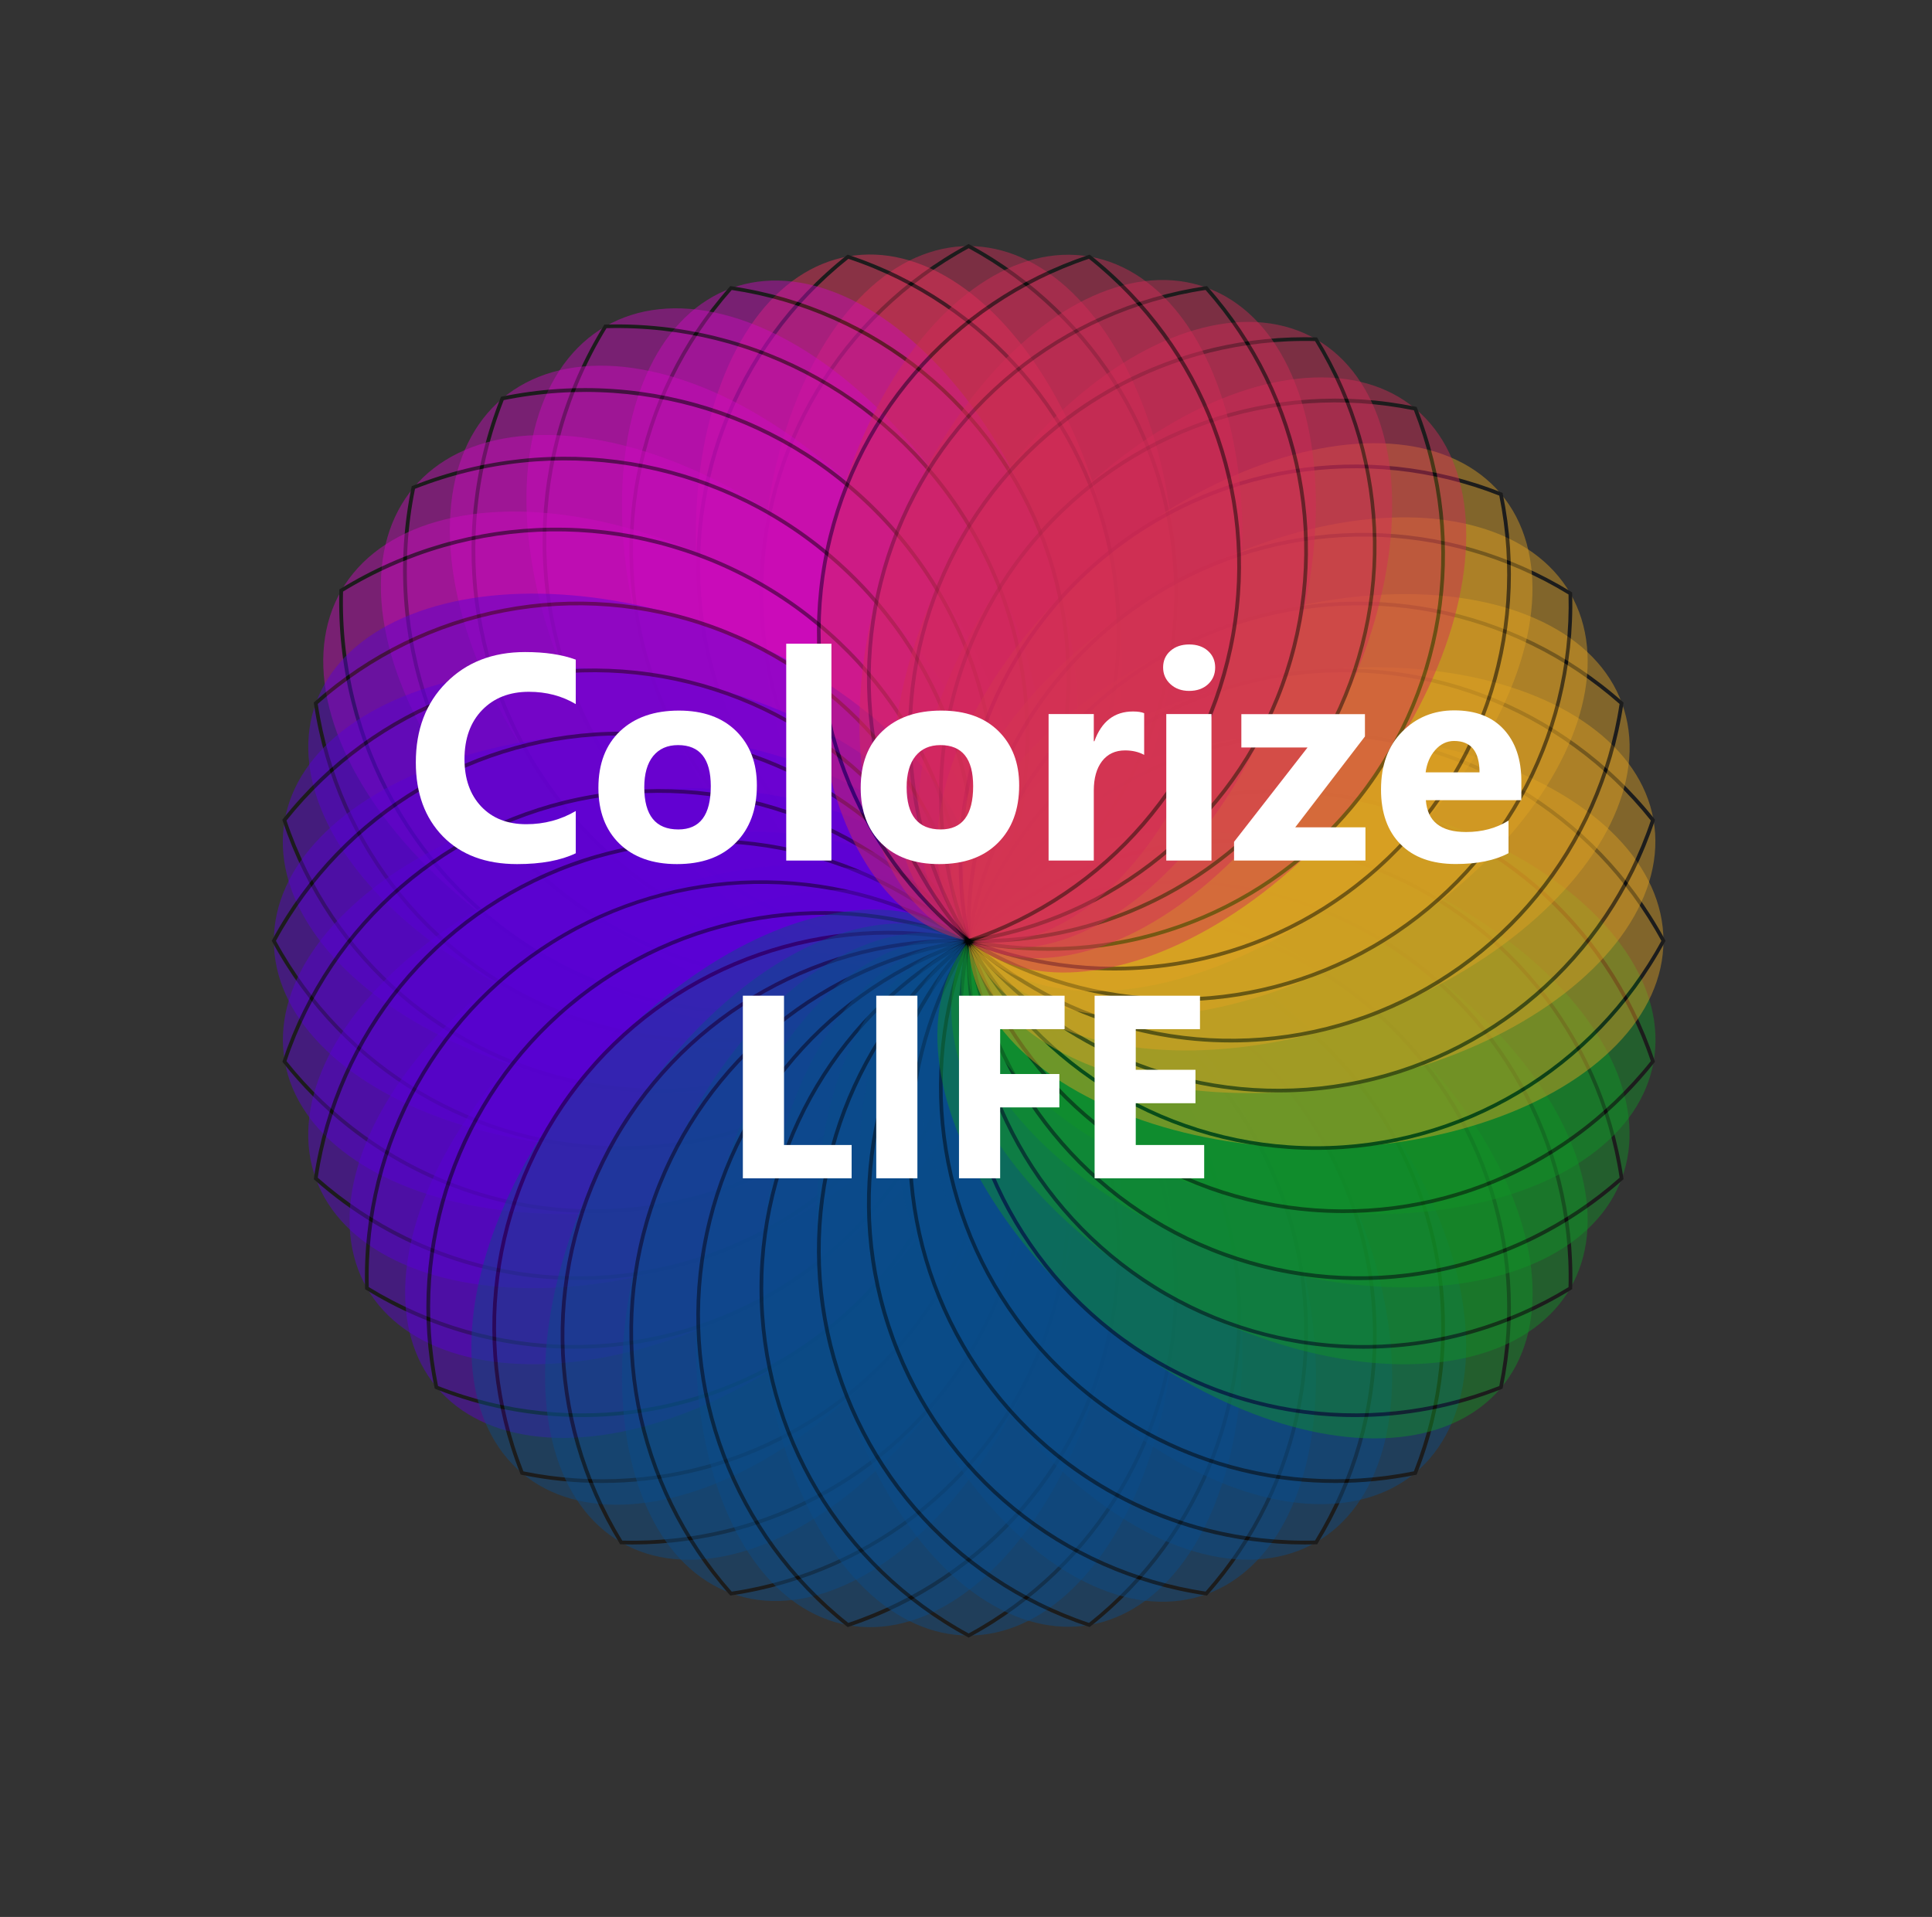 <?xml version="1.0" encoding="utf-8"?>
<!-- Generator: Adobe Illustrator 24.0.1, SVG Export Plug-In . SVG Version: 6.00 Build 0)  -->
<svg version="1.1" id="Layer_1" xmlns="http://www.w3.org/2000/svg" xmlns:xlink="http://www.w3.org/1999/xlink" x="0px" y="0px"
	 viewBox="0 0 262 260" style="enable-background:new 0 0 262 260;" xml:space="preserve">
<rect x="0" y="0" width="262" height="260" fill="#333333" stroke="none"/>
<style type="text/css">
	.st0{opacity:0.45;}
	.st1{fill:#D32A57;}
	.st2{fill:#F1315B;}
	.st3{fill:#CC09BE;}
	.st4{fill:#5900D5;}
	.st5{fill:#094C89;}
	.st6{fill:#0F9325;}
	.st7{fill:#E0A222;}
	.st8{fill:#FFFFFF;}
</style>
<g>
	<g class="st0">
		<ellipse class="st1" cx="131.36" cy="80.49" rx="28.11" ry="47.11"/>
		<path d="M131.36,127.89l-0.12-0.06C113.82,118.41,103,100.28,103,80.49c0-19.78,10.82-37.92,28.24-47.33l0.12-0.06l0.12,0.06
			c17.42,9.41,28.24,27.55,28.24,47.33c0,19.78-10.82,37.92-28.24,47.33L131.36,127.89z M131.36,33.67
			c-17.19,9.34-27.86,27.27-27.86,46.83c0,19.55,10.67,37.48,27.86,46.83c17.19-9.34,27.86-27.27,27.86-46.83
			C159.22,60.94,148.55,43.01,131.36,33.67z"/>
	</g>
	<g class="st0">
		
			<ellipse transform="matrix(0.985 -0.174 0.174 0.985 -12.231 22.623)" class="st2" cx="123.18" cy="81.21" rx="28.11" ry="47.11"/>
		<path d="M131.41,127.89l-0.13-0.04c-18.79-6.25-32.59-22.23-36.03-41.71c-3.44-19.48,4.07-39.22,19.59-51.52l0.11-0.08l0.13,0.04
			c18.79,6.25,32.6,22.23,36.03,41.71c3.44,19.48-4.07,39.22-19.59,51.52L131.41,127.89z M115.05,35.1
			c-15.3,12.19-22.7,31.7-19.3,50.95c3.4,19.26,17.02,35.06,35.57,41.28c15.3-12.19,22.7-31.7,19.3-50.95
			C147.22,57.12,133.6,41.31,115.05,35.1z"/>
	</g>
	<g class="st0">
		
			<ellipse transform="matrix(0.94 -0.342 0.342 0.94 -21.552 44.443)" class="st3" cx="115.25" cy="83.34" rx="28.11" ry="47.11"/>
		<path d="M131.46,127.87l-0.13-0.02c-19.59-2.89-35.96-16.23-42.72-34.82S85.8,53.7,98.95,38.9l0.09-0.1l0.13,0.02
			c19.59,2.89,35.96,16.23,42.73,34.82s2.8,39.33-10.35,54.13L131.46,127.87z M99.23,39.33C86.28,53.99,82.38,74.49,89.07,92.86
			c6.69,18.37,22.85,31.57,42.19,34.47c12.95-14.66,16.85-35.16,10.16-53.53C134.74,55.44,118.58,42.24,99.23,39.33z"/>
	</g>
	<g class="st0">
		<ellipse transform="matrix(0.866 -0.5 0.5 0.866 -29.047 64.898)" class="st3" cx="106.58" cy="86.65" rx="29.2" ry="48.94"/>
		<path d="M129.47,129.31c-19.95,0-38.39-10.6-48.4-27.93c-10.27-17.79-9.96-39.73,0.82-57.24l0.07-0.12l0.14,0
			c20.54-0.56,39.71,10.12,49.99,27.91c10.27,17.79,9.96,39.73-0.82,57.24l-0.07,0.12l-0.14,0
			C130.53,129.3,130,129.31,129.47,129.31z M82.25,44.51c-10.62,17.34-10.9,39.02-0.74,56.62c9.92,17.18,28.19,27.68,47.96,27.68
			c0.48,0,0.96-0.01,1.44-0.02c10.61-17.34,10.9-39.02,0.74-56.62C121.49,54.58,102.57,43.99,82.25,44.51z"/>
	</g>
	<g class="st0">
		
			<ellipse transform="matrix(0.766 -0.643 0.643 0.766 -35.545 85.432)" class="st3" cx="99.59" cy="91.55" rx="29.2" ry="48.94"/>
		<path d="M119.8,130.43c-16.33,0-32.04-7.16-42.78-19.96c-13.21-15.74-16.71-37.4-9.13-56.52l0.05-0.13l0.13-0.03
			c20.15-4.14,40.87,3.07,54.07,18.81c13.21,15.74,16.71,37.4,9.13,56.52l-0.05,0.13l-0.13,0.03
			C127.34,130.06,123.55,130.43,119.8,130.43z M68.31,54.27c-7.44,18.92-3.96,40.32,9.1,55.89c13.06,15.57,33.53,22.71,53.46,18.67
			c7.44-18.92,3.96-40.32-9.1-55.89C108.71,57.37,88.24,50.23,68.31,54.27z"/>
	</g>
	<g class="st0">
		
			<ellipse transform="matrix(0.643 -0.766 0.766 0.643 -41.329 106.525)" class="st3" cx="93.56" cy="97.58" rx="29.2" ry="48.94"/>
		<path d="M110.52,133.21c-12.92,0-25.66-4.48-35.9-13.07c-15.74-13.21-22.95-33.93-18.81-54.07l0.03-0.13l0.13-0.05
			c19.12-7.57,40.78-4.08,56.52,9.13c15.74,13.21,22.95,33.93,18.81,54.07l-0.03,0.13l-0.13,0.05
			C124.46,131.92,117.46,133.21,110.52,133.21z M56.28,66.3c-4.04,19.92,3.1,40.4,18.66,53.46c15.56,13.06,36.97,16.54,55.89,9.1
			c4.04-19.92-3.1-40.4-18.67-53.46C96.6,62.34,75.2,58.86,56.28,66.3z"/>
	</g>
	<g class="st0">
		<ellipse transform="matrix(0.5 -0.866 0.866 0.5 -46.225 129.068)" class="st3" cx="88.66" cy="104.57" rx="29.2" ry="48.94"/>
		<path d="M101.86,137.56c-9.63,0-19.27-2.49-27.93-7.49c-17.79-10.27-28.49-29.43-27.91-49.98l0-0.14l0.12-0.07
			c17.51-10.78,39.45-11.1,57.24-0.82c17.79,10.27,28.49,29.43,27.91,49.98l0,0.14l-0.12,0.07
			C122.19,134.79,112.03,137.56,101.86,137.56z M46.52,80.24c-0.52,20.32,10.07,39.24,27.66,49.4c17.6,10.16,39.28,9.87,56.62-0.74
			c0.52-20.32-10.07-39.24-27.66-49.4C85.54,69.33,63.86,69.62,46.52,80.24z"/>
	</g>
	<g class="st0">
		
			<ellipse transform="matrix(0.342 -0.94 0.94 0.342 -47.465 155.198)" class="st4" cx="87.09" cy="111.49" rx="28.11" ry="47.11"/>
		<path d="M95.79,141.39c-6.18,0-12.4-1.07-18.4-3.25C58.8,131.38,45.46,115,42.57,95.42l-0.02-0.13l0.1-0.09
			c14.8-13.15,35.55-17.12,54.14-10.35c18.59,6.77,31.93,23.14,34.82,42.72l0.02,0.13l-0.1,0.09
			C121.5,136.7,108.75,141.39,95.79,141.39z M43.09,95.48c2.9,19.35,16.1,35.51,34.47,42.19c18.37,6.69,38.87,2.79,53.53-10.16
			c-2.9-19.35-16.1-35.51-34.47-42.19C78.25,78.63,57.75,82.52,43.09,95.48z"/>
	</g>
	<g class="st0">
		
			<ellipse transform="matrix(0.174 -0.985 0.985 0.174 -47.4 182.361)" class="st4" cx="84.96" cy="119.42" rx="28.11" ry="47.11"/>
		<path d="M89.4,148.17c-3.11,0-6.24-0.27-9.36-0.82c-19.48-3.43-35.46-17.24-41.71-36.03l-0.04-0.13l0.08-0.11
			C50.67,95.57,70.41,88.06,89.89,91.5c19.48,3.44,35.46,17.24,41.71,36.03l0.04,0.13l-0.08,0.11
			C121.23,140.79,105.66,148.17,89.4,148.17z M38.85,111.29c6.22,18.55,22.02,32.17,41.28,35.57c19.25,3.39,38.77-4,50.95-19.3
			c-6.22-18.55-22.02-32.17-41.28-35.57C70.54,88.59,51.04,95.99,38.85,111.29z"/>
	</g>
	<g class="st0">
		<ellipse class="st4" cx="84.25" cy="127.61" rx="47.11" ry="28.11"/>
		<path d="M84.25,155.96c-19.78,0-37.92-10.82-47.33-28.24l-0.06-0.12l0.06-0.12c9.41-17.42,27.55-28.24,47.33-28.24
			c19.78,0,37.92,10.82,47.33,28.24l0.06,0.12l-0.06,0.12C122.17,145.14,104.03,155.96,84.25,155.96z M37.42,127.61
			c9.34,17.19,27.27,27.86,46.83,27.86c19.55,0,37.48-10.67,46.83-27.86c-9.34-17.19-27.27-27.86-46.83-27.86
			C64.7,99.75,46.77,110.42,37.42,127.61z"/>
	</g>
	<g class="st0">
		
			<ellipse transform="matrix(0.985 -0.174 0.174 0.985 -22.288 16.817)" class="st4" cx="84.96" cy="135.79" rx="47.11" ry="28.11"/>
		<path d="M80.53,164.53c-16.26,0-31.83-7.38-42.15-20.41l-0.08-0.11l0.04-0.13c6.25-18.79,22.23-32.59,41.71-36.03
			c19.48-3.44,39.22,4.07,51.52,19.59l0.08,0.11l-0.04,0.13c-6.25,18.79-22.23,32.6-41.71,36.03
			C86.76,164.26,83.63,164.53,80.53,164.53z M38.85,143.92c12.19,15.3,31.7,22.7,50.95,19.3c19.26-3.39,35.06-17.02,41.28-35.57
			c-12.19-15.3-31.7-22.7-50.95-19.3C60.87,111.75,45.07,125.37,38.85,143.92z"/>
	</g>
	<g class="st0">
		
			<ellipse transform="matrix(0.94 -0.342 0.342 0.94 -43.902 38.453)" class="st4" cx="87.09" cy="143.72" rx="47.11" ry="28.11"/>
		<path d="M78.39,173.62c-12.96,0-25.71-4.69-35.74-13.6l-0.1-0.09l0.02-0.13c2.89-19.59,16.23-35.96,34.82-42.73
			c18.59-6.76,39.33-2.8,54.13,10.35l0.1,0.09l-0.02,0.13c-2.89,19.59-16.23,35.96-34.82,42.73
			C90.79,172.55,84.56,173.62,78.39,173.62z M43.09,159.73c14.66,12.95,35.16,16.85,53.53,10.16c18.37-6.69,31.57-22.85,34.47-42.19
			c-14.66-12.96-35.16-16.85-53.53-10.16C59.19,124.23,45.99,140.39,43.09,159.73z"/>
	</g>
	<g class="st0">
		<ellipse transform="matrix(0.866 -0.5 0.5 0.866 -63.448 65.532)" class="st4" cx="90.56" cy="151.16" rx="47.11" ry="28.11"/>
		<path d="M77.85,182.93c-9.79,0-19.57-2.67-28.22-8l-0.12-0.07l0-0.13c-0.56-19.79,9.74-38.23,26.87-48.12
			c17.13-9.89,38.25-9.59,55.11,0.79l0.12,0.07l0,0.14c0.56,19.79-9.74,38.23-26.87,48.12C96.41,180.53,87.13,182.93,77.85,182.93z
			 M50.01,174.57c16.69,10.21,37.55,10.49,54.48,0.71c16.93-9.78,27.12-27.98,26.62-47.54c-16.69-10.21-37.55-10.49-54.48-0.71
			C59.7,136.81,49.51,155.02,50.01,174.57z"/>
	</g>
	<g class="st0">
		
			<ellipse transform="matrix(0.766 -0.643 0.643 0.766 -79.199 98.177)" class="st4" cx="95.27" cy="157.89" rx="47.11" ry="28.11"/>
		<path d="M78.94,192.2c-6.68,0-13.42-1.25-19.85-3.8l-0.13-0.05l-0.03-0.13c-3.99-19.39,2.95-39.34,18.11-52.06
			c15.15-12.72,36-16.08,54.41-8.79l0.13,0.05l0.03,0.13c3.99,19.39-2.95,39.34-18.1,52.06C103.64,187.88,91.38,192.2,78.94,192.2z
			 M59.4,187.99c18.2,7.16,38.8,3.81,53.78-8.76c14.98-12.57,21.85-32.27,17.96-51.44c-18.21-7.16-38.8-3.81-53.78,8.76
			S55.51,168.82,59.4,187.99z"/>
	</g>
	<g class="st0">
		
			<ellipse transform="matrix(0.643 -0.766 0.766 0.643 -89.291 135.904)" class="st5" cx="101.08" cy="163.69" rx="47.11" ry="28.11"/>
		<path d="M81.62,201.14c-3.61,0-7.25-0.36-10.88-1.11L70.61,200l-0.05-0.13c-7.29-18.41-3.92-39.26,8.79-54.41
			c12.71-15.15,32.66-22.09,52.06-18.11l0.13,0.03l0.05,0.13c7.29,18.41,3.92,39.26-8.79,54.41
			C112.46,194.25,97.34,201.14,81.62,201.14z M70.98,199.57c19.17,3.89,38.87-2.99,51.44-17.96c12.57-14.98,15.92-35.57,8.76-53.78
			c-19.18-3.89-38.87,2.99-51.44,17.96C67.17,160.76,63.82,181.36,70.98,199.57z"/>
	</g>
	<g class="st0">
		<ellipse transform="matrix(0.5 -0.866 0.866 0.5 -91.941 177.563)" class="st5" cx="107.8" cy="168.4" rx="47.11" ry="28.11"/>
		<path d="M85.77,209.48c-0.51,0-1.02-0.01-1.53-0.02l-0.14,0l-0.07-0.12c-10.38-16.86-10.68-37.98-0.79-55.11
			c9.89-17.13,28.33-27.43,48.12-26.87l0.14,0l0.07,0.12c10.38,16.86,10.68,37.98,0.79,55.11
			C122.73,199.27,104.98,209.48,85.77,209.48z M84.39,208.96c19.55,0.49,37.76-9.69,47.54-26.62c9.77-16.93,9.5-37.8-0.71-54.48
			c-19.57-0.52-37.76,9.69-47.54,26.62S74.18,192.27,84.39,208.96z"/>
	</g>
	<g class="st0">
		
			<ellipse transform="matrix(0.342 -0.94 0.94 0.342 -85.68 221.388)" class="st5" cx="115.25" cy="171.88" rx="47.11" ry="28.11"/>
		<path d="M99.04,216.41l-0.09-0.1c-13.15-14.8-17.11-35.55-10.35-54.14c6.77-18.59,23.14-31.93,42.72-34.82l0.13-0.02l0.09,0.1
			c13.15,14.8,17.11,35.55,10.35,54.14c-6.77,18.59-23.14,31.93-42.73,34.82L99.04,216.41z M131.26,127.87
			c-19.35,2.9-35.51,16.1-42.19,34.48c-6.69,18.37-2.79,38.87,10.16,53.53c19.35-2.9,35.51-16.1,42.19-34.47
			C148.11,163.03,144.22,142.53,131.26,127.87z"/>
	</g>
	<g class="st0">
		
			<ellipse transform="matrix(0.174 -0.985 0.985 0.174 -69.569 265.093)" class="st5" cx="123.18" cy="174" rx="47.11" ry="28.11"/>
		<path d="M114.95,220.68l-0.11-0.08c-15.52-12.29-23.03-32.03-19.59-51.51c3.44-19.48,17.24-35.46,36.03-41.71l0.13-0.04l0.11,0.08
			c15.52,12.3,23.03,32.03,19.59,51.52c-3.43,19.48-17.24,35.46-36.03,41.71L114.95,220.68z M131.31,127.89
			c-18.55,6.22-32.17,22.02-35.57,41.28c-3.4,19.26,4,38.77,19.3,50.95c18.55-6.22,32.17-22.02,35.57-41.28
			C154.01,159.58,146.61,140.07,131.31,127.89z"/>
	</g>
	<g class="st0">
		<ellipse class="st5" cx="131.36" cy="174.72" rx="28.11" ry="47.11"/>
		<path d="M131.36,222.11l-0.12-0.06C113.82,212.63,103,194.5,103,174.72c0-19.78,10.82-37.92,28.24-47.33l0.12-0.06l0.12,0.06
			c17.42,9.41,28.24,27.55,28.24,47.33c0,19.78-10.82,37.92-28.24,47.33L131.36,222.11z M131.36,127.89
			c-17.19,9.34-27.86,27.27-27.86,46.83c0,19.55,10.67,37.48,27.86,46.83c17.19-9.34,27.86-27.27,27.86-46.83
			C159.22,155.16,148.55,137.23,131.36,127.89z"/>
	</g>
	<g class="st0">
		
			<ellipse transform="matrix(0.985 -0.174 0.174 0.985 -28.095 26.874)" class="st5" cx="139.54" cy="174" rx="28.11" ry="47.11"/>
		<path d="M147.77,220.68l-0.13-0.04c-18.79-6.25-32.59-22.23-36.03-41.71c-3.44-19.48,4.07-39.22,19.59-51.52l0.11-0.08l0.13,0.04
			c18.79,6.25,32.6,22.23,36.03,41.71c3.44,19.48-4.07,39.22-19.59,51.51L147.77,220.68z M131.41,127.89
			c-15.3,12.19-22.7,31.7-19.3,50.95s17.02,35.06,35.57,41.28c15.3-12.19,22.7-31.7,19.3-50.95
			C163.58,149.91,149.96,134.1,131.41,127.89z"/>
	</g>
	<g class="st0">
		
			<ellipse transform="matrix(0.94 -0.342 0.342 0.94 -49.891 60.803)" class="st5" cx="147.47" cy="171.88" rx="28.11" ry="47.11"/>
		<path d="M163.68,216.41l-0.13-0.02c-19.59-2.89-35.96-16.23-42.73-34.82c-6.77-18.59-2.8-39.33,10.35-54.14l0.09-0.1l0.13,0.02
			c19.59,2.89,35.96,16.23,42.73,34.82c6.77,18.59,2.8,39.33-10.35,54.14L163.68,216.41z M131.46,127.87
			c-12.95,14.66-16.85,35.16-10.16,53.53c6.69,18.37,22.85,31.57,42.19,34.47c12.96-14.66,16.85-35.16,10.16-53.53
			C166.96,143.97,150.8,130.78,131.46,127.87z"/>
	</g>
	<g class="st0">
		<ellipse transform="matrix(0.866 -0.5 0.5 0.866 -63.448 100.019)" class="st5" cx="154.92" cy="168.4" rx="28.11" ry="47.11"/>
		<path d="M176.95,209.48c-19.21,0-36.96-10.2-46.59-26.89c-9.89-17.13-9.59-38.25,0.79-55.11l0.07-0.12l0.14,0
			c19.8-0.54,38.23,9.74,48.12,26.87s9.59,38.25-0.79,55.11l-0.07,0.12l-0.13,0C177.97,209.47,177.46,209.48,176.95,209.48z
			 M131.5,127.85c-10.21,16.69-10.49,37.55-0.71,54.48c9.78,16.93,28,27.12,47.54,26.62c10.21-16.69,10.49-37.55,0.71-54.48
			C169.27,137.54,151.07,127.35,131.5,127.85z"/>
	</g>
	<g class="st0">
		
			<ellipse transform="matrix(0.766 -0.643 0.643 0.766 -67.404 142.198)" class="st5" cx="161.64" cy="163.69" rx="28.11" ry="47.11"/>
		<path d="M181.1,201.14c-15.72,0-30.84-6.89-41.18-19.21c-12.71-15.15-16.08-36-8.79-54.41l0.05-0.13l0.13-0.03
			c19.4-3.98,39.34,2.95,52.06,18.11c12.71,15.15,16.08,36,8.79,54.41l-0.05,0.13l-0.13,0.03
			C188.35,200.77,184.71,201.14,181.1,201.14z M131.54,127.82c-7.16,18.21-3.81,38.8,8.76,53.78
			c12.57,14.98,32.27,21.86,51.44,17.96c7.16-18.21,3.81-38.8-8.76-53.78C170.42,130.81,150.72,123.94,131.54,127.82z"/>
	</g>
	<g class="st0">
		
			<ellipse transform="matrix(0.643 -0.766 0.766 0.643 -61.134 184.672)" class="st6" cx="167.45" cy="157.89" rx="28.11" ry="47.11"/>
		<path d="M183.78,192.2c-12.44,0-24.7-4.32-34.56-12.59c-15.15-12.71-22.09-32.66-18.11-52.06l0.03-0.13l0.13-0.05
			c18.41-7.29,39.26-3.93,54.41,8.79c15.15,12.71,22.09,32.66,18.11,52.06l-0.03,0.13l-0.13,0.05
			C197.2,190.95,190.46,192.2,183.78,192.2z M131.58,127.79c-3.89,19.17,2.99,38.87,17.96,51.44c14.98,12.57,35.57,15.92,53.78,8.76
			c3.89-19.17-2.99-38.87-17.96-51.44C170.38,123.98,149.78,120.63,131.58,127.79z"/>
	</g>
	<g class="st0">
		<ellipse transform="matrix(0.5 -0.866 0.866 0.5 -44.83 224.674)" class="st6" cx="172.16" cy="151.16" rx="28.11" ry="47.11"/>
		<path d="M184.86,182.93c-9.27,0-18.55-2.4-26.88-7.21c-17.13-9.89-27.43-28.33-26.87-48.12l0-0.14l0.12-0.07
			c16.86-10.38,37.98-10.68,55.11-0.79c17.13,9.89,27.43,28.33,26.87,48.12l0,0.13l-0.12,0.07
			C204.43,180.26,194.65,182.93,184.86,182.93z M131.61,127.75c-0.5,19.56,9.69,37.76,26.62,47.54c16.93,9.78,37.79,9.5,54.48-0.71
			c0.5-19.56-9.69-37.76-26.62-47.54C169.16,117.26,148.29,117.53,131.61,127.75z"/>
	</g>
	<g class="st0">
		
			<ellipse transform="matrix(0.342 -0.94 0.94 0.342 -19.491 259.601)" class="st6" cx="175.63" cy="143.72" rx="28.11" ry="47.11"/>
		<path d="M184.33,173.62c-6.18,0-12.4-1.07-18.4-3.25c-18.59-6.77-31.93-23.14-34.82-42.73l-0.02-0.13l0.1-0.09
			c14.8-13.15,35.55-17.11,54.14-10.35c18.59,6.77,31.93,23.14,34.82,42.73l0.02,0.13l-0.1,0.09
			C210.04,168.92,197.29,173.62,184.33,173.62z M131.63,127.7c2.9,19.35,16.1,35.51,34.48,42.19c18.37,6.69,38.87,2.79,53.53-10.16
			c-2.9-19.35-16.1-35.51-34.47-42.19C166.78,110.85,146.29,114.75,131.63,127.7z"/>
	</g>
	<g class="st0">
		
			<ellipse transform="matrix(0.174 -0.985 0.985 0.174 13.164 287.261)" class="st6" cx="177.75" cy="135.79" rx="28.11" ry="47.11"/>
		<path d="M182.19,164.53c-3.11,0-6.24-0.27-9.36-0.82c-19.48-3.43-35.46-17.24-41.71-36.03l-0.04-0.13l0.08-0.11
			c12.3-15.52,32.04-23.03,51.52-19.59c19.48,3.43,35.46,17.24,41.71,36.03l0.04,0.13l-0.08,0.11
			C214.02,157.15,198.45,164.53,182.19,164.53z M131.64,127.65c6.22,18.55,22.02,32.17,41.28,35.57c19.25,3.4,38.77-4,50.95-19.3
			c-6.22-18.55-22.02-32.17-41.28-35.57C163.34,104.96,143.83,112.35,131.64,127.65z"/>
	</g>
	<g class="st0">
		<ellipse class="st7" cx="178.47" cy="127.61" rx="47.11" ry="28.11"/>
		<path d="M178.47,155.96c-19.78,0-37.92-10.82-47.33-28.24l-0.06-0.12l0.06-0.12c9.41-17.42,27.55-28.24,47.33-28.24
			s37.92,10.82,47.33,28.24l0.06,0.12l-0.06,0.12C216.39,145.14,198.25,155.96,178.47,155.96z M131.64,127.61
			c9.34,17.19,27.28,27.86,46.83,27.86s37.48-10.67,46.83-27.86c-9.34-17.19-27.27-27.86-46.83-27.86S140.99,110.42,131.64,127.61z"
			/>
	</g>
	<g class="st0">
		
			<ellipse transform="matrix(0.985 -0.174 0.174 0.985 -18.037 32.681)" class="st7" cx="177.75" cy="119.42" rx="47.11" ry="28.11"/>
		<path d="M173.32,148.17c-16.26,0-31.83-7.38-42.15-20.41l-0.08-0.11l0.04-0.13c6.25-18.79,22.23-32.59,41.71-36.03
			c19.47-3.44,39.22,4.07,51.52,19.59l0.08,0.11l-0.04,0.13c-6.25,18.79-22.23,32.59-41.71,36.03
			C179.55,147.9,176.42,148.17,173.32,148.17z M131.64,127.56c12.19,15.3,31.69,22.7,50.95,19.3c19.25-3.39,35.06-17.02,41.28-35.57
			c-12.19-15.3-31.69-22.7-50.95-19.3C153.66,95.38,137.86,109.01,131.64,127.56z"/>
	</g>
	<g class="st0">
		
			<ellipse transform="matrix(0.94 -0.342 0.342 0.94 -27.541 66.793)" class="st7" cx="175.63" cy="111.49" rx="47.11" ry="28.11"/>
		<path d="M166.93,141.39c-12.96,0-25.71-4.69-35.74-13.6l-0.1-0.09l0.02-0.13c2.89-19.59,16.23-35.96,34.82-42.72
			c18.59-6.77,39.33-2.8,54.14,10.35l0.1,0.09l-0.02,0.13c-2.89,19.59-16.23,35.96-34.82,42.73
			C179.33,140.32,173.1,141.39,166.93,141.39z M131.63,127.51c14.66,12.95,35.16,16.85,53.53,10.16
			c18.37-6.69,31.57-22.85,34.47-42.19c-14.66-12.95-35.16-16.85-53.53-10.16C147.73,92,134.53,108.16,131.63,127.51z"/>
	</g>
	<g class="st0">
		
			<ellipse transform="matrix(0.866 -0.5 0.5 0.866 -28.96 100.019)" class="st7" cx="172.16" cy="104.05" rx="47.11" ry="28.11"/>
		<path d="M159.45,135.82c-9.79,0-19.57-2.67-28.23-8l-0.12-0.07l0-0.14c-0.56-19.79,9.74-38.23,26.87-48.12
			c17.13-9.89,38.25-9.59,55.11,0.79l0.12,0.07l0,0.14c0.56,19.79-9.74,38.23-26.87,48.12C178,133.42,168.72,135.82,159.45,135.82z
			 M131.61,127.46c16.68,10.21,37.55,10.49,54.48,0.71c16.93-9.78,27.13-27.98,26.62-47.54c-16.68-10.21-37.55-10.49-54.48-0.71
			C141.3,89.7,131.1,107.91,131.61,127.46z"/>
	</g>
	<g class="st0">
		
			<ellipse transform="matrix(0.766 -0.643 0.643 0.766 -23.383 130.403)" class="st7" cx="167.45" cy="97.32" rx="47.11" ry="28.11"/>
		<path d="M151.12,131.63c-6.68,0-13.42-1.25-19.85-3.8l-0.13-0.05l-0.03-0.13c-3.99-19.39,2.95-39.34,18.11-52.06
			c15.15-12.72,36-16.08,54.41-8.79l0.13,0.05l0.03,0.13c3.98,19.4-2.95,39.34-18.11,52.06
			C175.82,127.32,163.55,131.63,151.12,131.63z M131.58,127.42c18.21,7.16,38.8,3.81,53.78-8.76
			c14.98-12.57,21.85-32.27,17.96-51.44c-18.21-7.16-38.8-3.81-53.78,8.76C134.56,88.55,127.69,108.25,131.58,127.42z"/>
	</g>
	<g class="st0">
		
			<ellipse transform="matrix(0.643 -0.766 0.766 0.643 -12.365 156.516)" class="st1" cx="161.64" cy="91.52" rx="47.11" ry="28.11"/>
		<path d="M142.18,128.96c-3.61,0-7.25-0.36-10.87-1.11l-0.13-0.03l-0.05-0.13c-7.29-18.41-3.92-39.26,8.79-54.41
			c12.72-15.15,32.66-22.09,52.06-18.11l0.13,0.03l0.05,0.13c7.29,18.41,3.92,39.26-8.79,54.41
			C173.03,122.07,157.9,128.96,142.18,128.96z M131.54,127.39c19.17,3.89,38.87-2.99,51.44-17.96
			c12.57-14.98,15.92-35.57,8.76-53.78c-19.18-3.89-38.87,2.99-51.44,17.96C127.73,88.59,124.38,109.18,131.54,127.39z"/>
	</g>
	<g class="st0">
		<ellipse transform="matrix(0.5 -0.866 0.866 0.5 2.281 177.564)" class="st1" cx="154.92" cy="86.81" rx="47.11" ry="28.11"/>
		<path d="M132.88,127.88c-0.51,0-1.02-0.01-1.53-0.02l-0.14,0l-0.07-0.12c-10.38-16.86-10.68-37.98-0.79-55.11
			c9.64-16.69,27.38-26.89,46.59-26.89c0.51,0,1.02,0.01,1.53,0.02l0.13,0l0.07,0.12c10.38,16.86,10.68,37.98,0.79,55.11
			C169.84,117.67,152.09,127.88,132.88,127.88z M131.5,127.36c19.55,0.5,37.76-9.69,47.54-26.62c9.78-16.93,9.5-37.8-0.71-54.48
			c-19.53-0.5-37.76,9.69-47.54,26.62C121.01,89.81,121.29,110.67,131.5,127.36z"/>
	</g>
	<g class="st0">
		
			<ellipse transform="matrix(0.342 -0.94 0.94 0.342 18.724 193.412)" class="st1" cx="147.47" cy="83.34" rx="47.11" ry="28.11"/>
		<path d="M131.26,127.87l-0.09-0.1c-13.15-14.8-17.11-35.55-10.35-54.13s23.14-31.93,42.73-34.82l0.13-0.02l0.09,0.1
			c13.15,14.8,17.12,35.55,10.35,54.14c-6.77,18.59-23.14,31.93-42.73,34.82L131.26,127.87z M163.49,39.33
			c-19.35,2.9-35.51,16.1-42.19,34.47c-6.69,18.37-2.79,38.87,10.16,53.53c19.35-2.9,35.51-16.1,42.19-34.47
			C180.34,74.49,176.44,53.99,163.49,39.33z"/>
	</g>
	<g class="st0">
		
			<ellipse transform="matrix(0.174 -0.985 0.985 0.174 35.333 204.529)" class="st1" cx="139.54" cy="81.21" rx="47.11" ry="28.11"/>
		<path d="M131.31,127.89l-0.11-0.08c-15.52-12.29-23.03-32.03-19.59-51.52s17.24-35.46,36.03-41.71l0.13-0.04l0.11,0.08
			c15.52,12.29,23.03,32.03,19.59,51.52c-3.43,19.48-17.24,35.46-36.03,41.71L131.31,127.89z M147.67,35.1
			c-18.55,6.22-32.17,22.02-35.57,41.28c-3.4,19.26,4,38.77,19.3,50.95c18.55-6.22,32.17-22.02,35.57-41.28
			C170.37,66.79,162.97,47.28,147.67,35.1z"/>
	</g>
</g>
<g>
	<g>
		<path class="st8" d="M78.08,115.73c-2.03,0.98-4.68,1.47-7.95,1.47c-4.27,0-7.62-1.26-10.07-3.76c-2.44-2.51-3.67-5.85-3.67-10.03
			c0-4.45,1.37-8.06,4.12-10.82c2.75-2.77,6.31-4.15,10.7-4.15c2.72,0,5,0.34,6.87,1.03v6.03c-1.86-1.11-3.98-1.67-6.36-1.67
			c-2.61,0-4.72,0.82-6.32,2.46c-1.6,1.64-2.41,3.87-2.41,6.67c0,2.69,0.76,4.83,2.27,6.43c1.51,1.6,3.55,2.4,6.11,2.4
			c2.44,0,4.68-0.6,6.71-1.79V115.73z"/>
		<path class="st8" d="M91.8,117.2c-3.31,0-5.91-0.93-7.81-2.78c-1.89-1.86-2.84-4.37-2.84-7.55c0-3.28,0.98-5.85,2.95-7.71
			c1.97-1.86,4.62-2.78,7.97-2.78c3.3,0,5.88,0.93,7.76,2.78c1.88,1.86,2.81,4.31,2.81,7.36c0,3.3-0.97,5.9-2.9,7.82
			S95.16,117.2,91.8,117.2z M91.95,101.06c-1.45,0-2.57,0.5-3.38,1.49c-0.8,1-1.2,2.41-1.2,4.23c0,3.81,1.54,5.72,4.62,5.72
			c2.94,0,4.4-1.96,4.4-5.88C96.39,102.92,94.91,101.06,91.95,101.06z"/>
		<path class="st8" d="M112.75,116.72h-6.13V87.31h6.13V116.72z"/>
		<path class="st8" d="M127.37,117.2c-3.31,0-5.91-0.93-7.81-2.78c-1.89-1.86-2.84-4.37-2.84-7.55c0-3.28,0.98-5.85,2.95-7.71
			c1.97-1.86,4.62-2.78,7.97-2.78c3.3,0,5.88,0.93,7.76,2.78c1.88,1.86,2.81,4.31,2.81,7.36c0,3.3-0.97,5.9-2.9,7.82
			S130.74,117.2,127.37,117.2z M127.53,101.06c-1.45,0-2.57,0.5-3.38,1.49c-0.8,1-1.2,2.41-1.2,4.23c0,3.81,1.54,5.72,4.62,5.72
			c2.94,0,4.4-1.96,4.4-5.88C131.97,102.92,130.49,101.06,127.53,101.06z"/>
		<path class="st8" d="M155.15,102.38c-0.74-0.4-1.6-0.6-2.58-0.6c-1.33,0-2.37,0.49-3.12,1.46c-0.75,0.98-1.12,2.31-1.12,3.99v9.49
			h-6.13V96.85h6.13v3.69h0.08c0.97-2.69,2.72-4.04,5.24-4.04c0.65,0,1.15,0.08,1.51,0.23V102.38z"/>
		<path class="st8" d="M161.26,93.71c-1.03,0-1.88-0.31-2.54-0.92c-0.66-0.61-0.99-1.37-0.99-2.26c0-0.92,0.33-1.67,0.99-2.25
			c0.66-0.58,1.51-0.87,2.54-0.87c1.05,0,1.9,0.29,2.55,0.87c0.65,0.58,0.98,1.33,0.98,2.25c0,0.93-0.33,1.69-0.98,2.29
			C163.16,93.41,162.31,93.71,161.26,93.71z M164.29,116.72h-6.13V96.85h6.13V116.72z"/>
		<path class="st8" d="M185.18,116.72h-17.83v-2.54l9.97-12.8h-8.98v-4.52h16.76v3.03l-9.45,12.32h9.52V116.72z"/>
		<path class="st8" d="M206.32,108.53h-12.96c0.21,2.88,2.02,4.32,5.45,4.32c2.19,0,4.11-0.52,5.76-1.55v4.42
			c-1.84,0.98-4.22,1.47-7.16,1.47c-3.21,0-5.7-0.89-7.47-2.67c-1.77-1.78-2.66-4.26-2.66-7.44c0-3.3,0.96-5.91,2.87-7.84
			c1.91-1.93,4.27-2.89,7.06-2.89c2.9,0,5.14,0.86,6.72,2.58c1.58,1.72,2.38,4.06,2.38,7V108.53z M200.64,104.77
			c0-2.84-1.15-4.27-3.45-4.27c-0.98,0-1.83,0.41-2.55,1.22s-1.15,1.83-1.31,3.04H200.64z"/>
	</g>
	<g>
		<path class="st8" d="M115.5,159.82h-14.76v-24.77h5.58v20.25h9.17V159.82z"/>
		<path class="st8" d="M124.41,159.82h-5.58v-24.77h5.58V159.82z"/>
		<path class="st8" d="M144.37,139.59h-8.74v6.08h8.03v4.53h-8.03v9.62h-5.58v-24.77h14.32V139.59z"/>
		<path class="st8" d="M163.3,159.82h-14.86v-24.77h14.29v4.54h-8.71v5.51h8.1v4.53h-8.1v5.67h9.28V159.82z"/>
	</g>
</g>
</svg>
